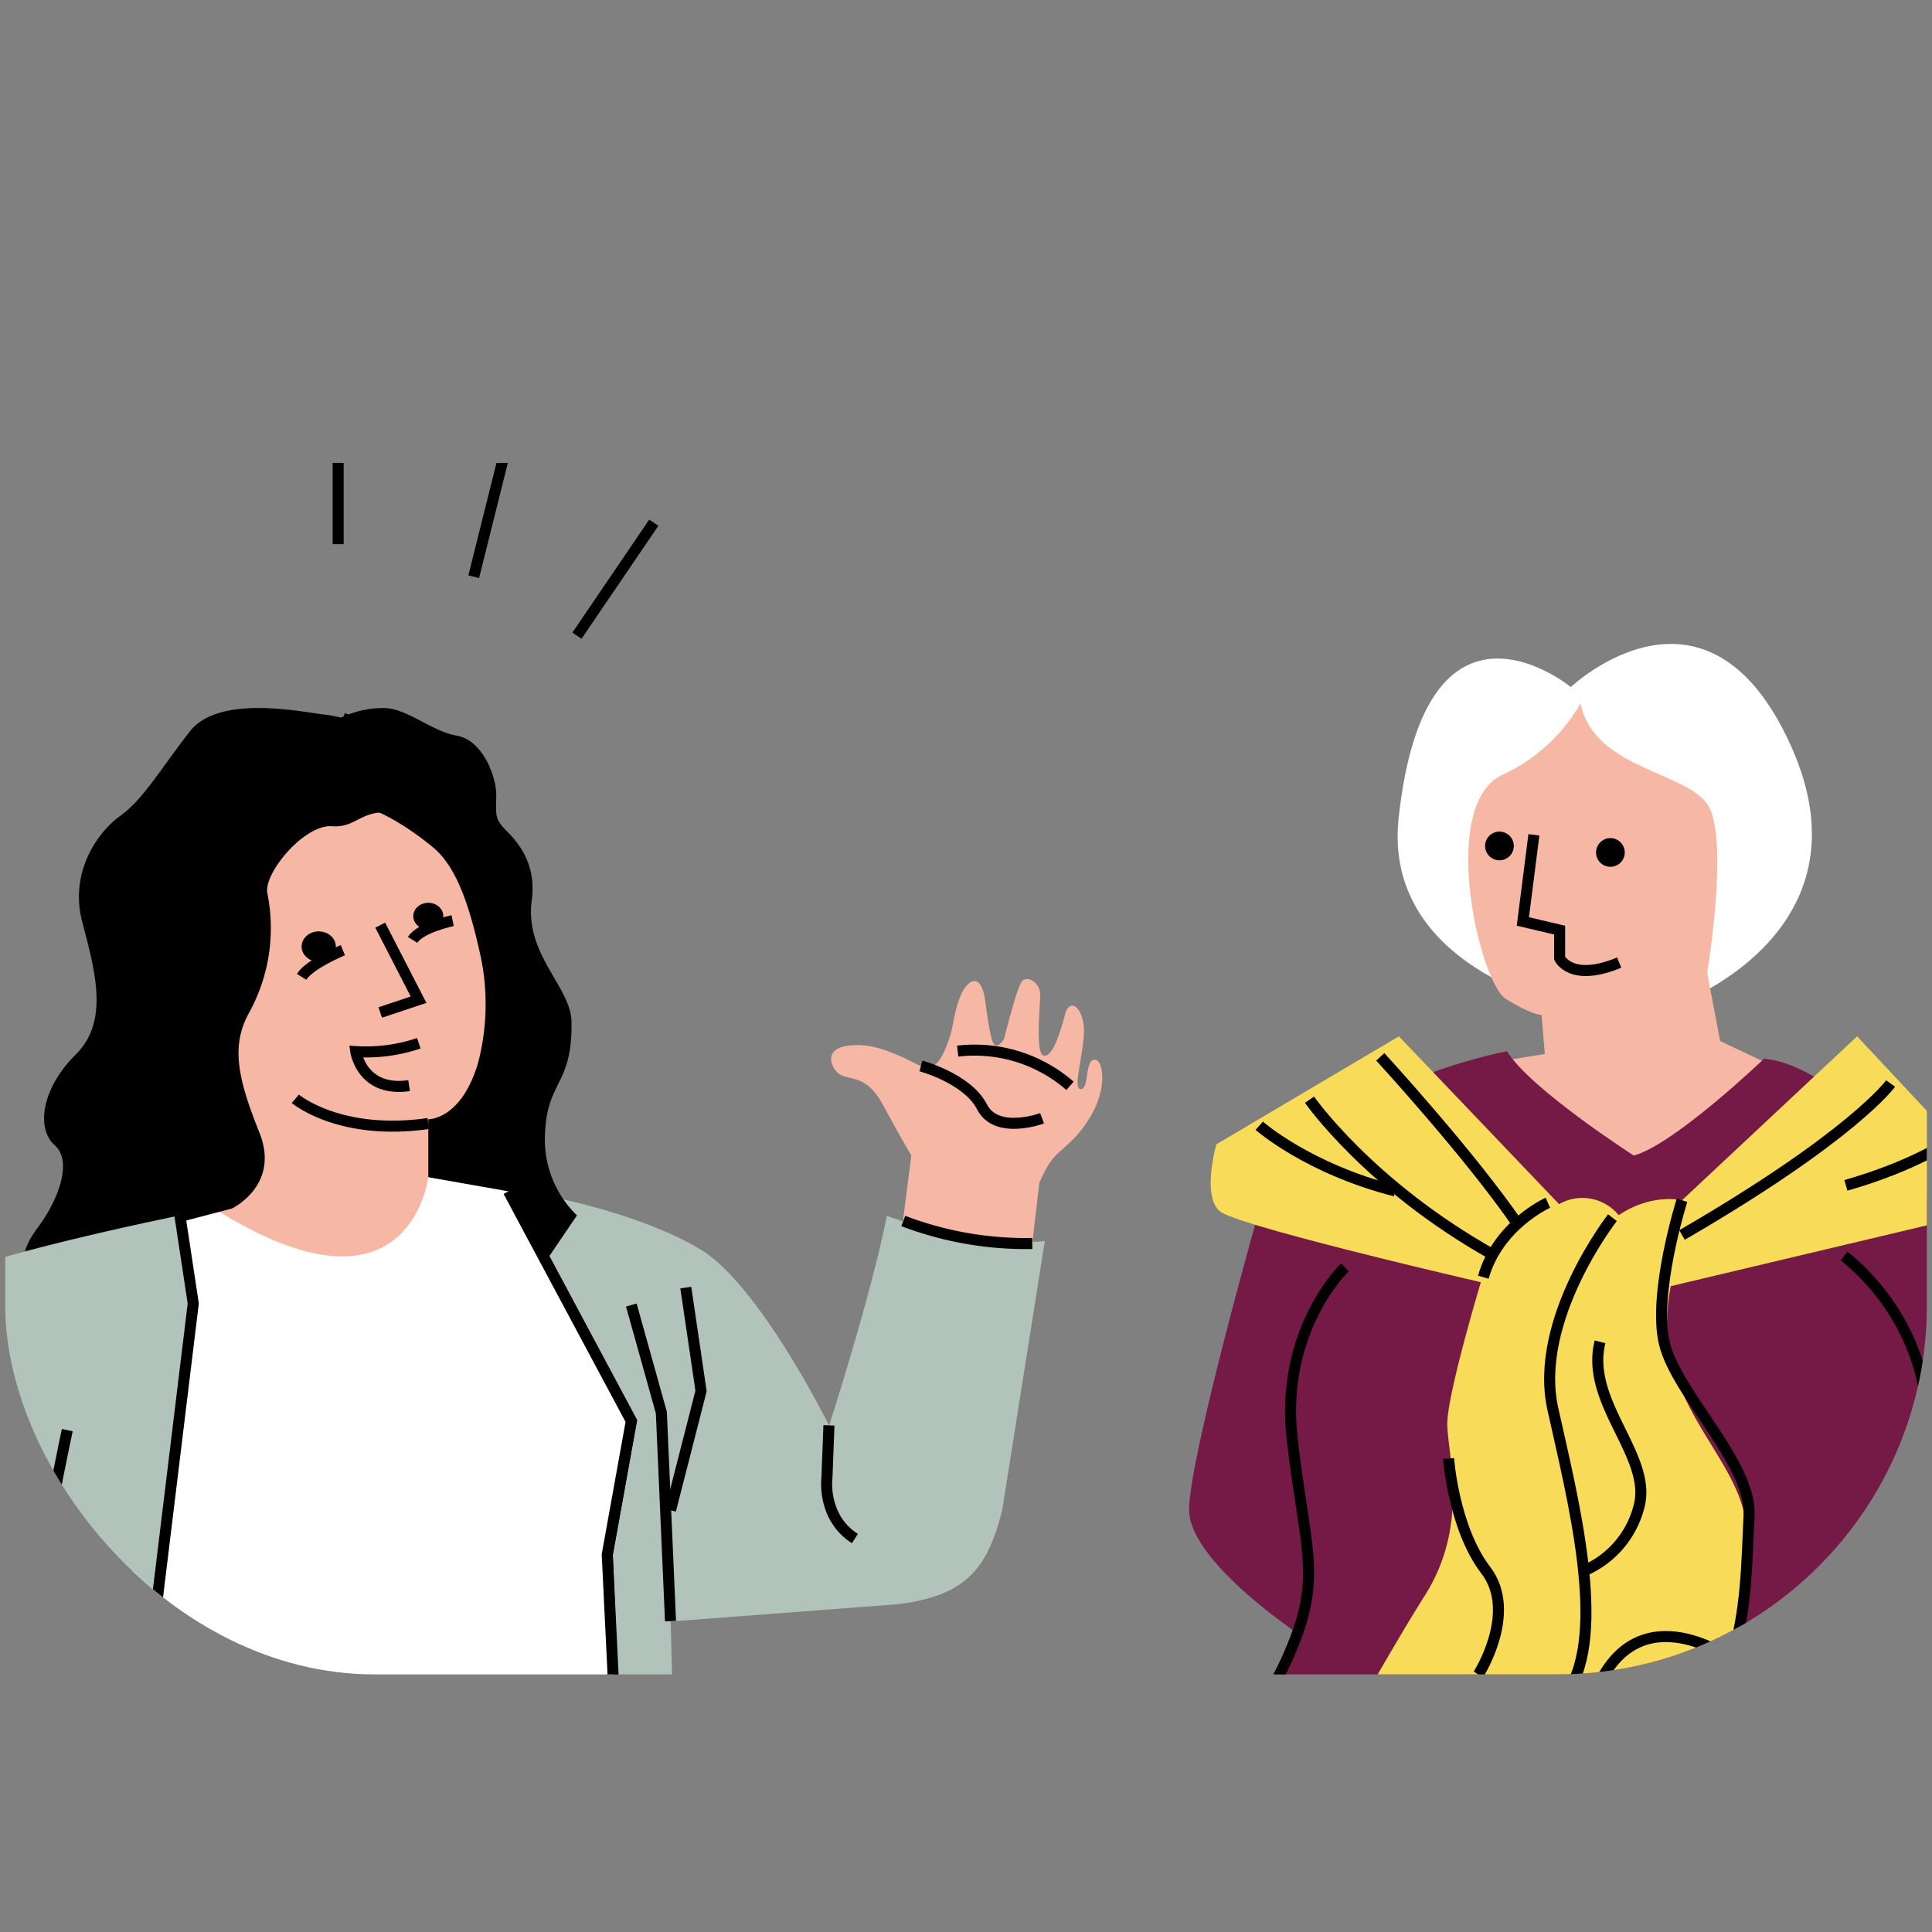<svg id="Ebene_1" data-name="Ebene 1" xmlns="http://www.w3.org/2000/svg" xmlns:xlink="http://www.w3.org/1999/xlink" viewBox="0 0 350 350"><rect x="0" y="0" width="350" height="350" fill="#808080" stroke="none"/><defs><style>.cls-1,.cls-9{fill:none;}.cls-2{clip-path:url(#clip-path);}.cls-3{clip-path:url(#clip-path-2);}.cls-4{fill:#751a47;}.cls-5{fill:#fff;}.cls-6{fill:#b0c2ba;}.cls-7{fill:#f6b7a4;}.cls-8{fill:#f9db5a;}.cls-9{stroke:#000;stroke-miterlimit:10;stroke-width:2px;}.cls-10{fill:#b1c3bb;}</style><clipPath id="clip-path"><rect class="cls-1" x="0.94" y="-44.8" width="348.13" height="348.13" rx="66.88"/></clipPath><clipPath id="clip-path-2"><rect class="cls-1" x="-8.26" y="83.86" width="376.75" height="222.28"/></clipPath></defs><g class="cls-2"><g class="cls-3"><path class="cls-4" d="M228.33,218.45s-12.54,44.1-12.92,54.75,24.71,26.11,24.71,26.11l11.79-36.38-12.55-41.38Z"/><path class="cls-5" d="M303.39,182.12s36.39-12.79,21.1-46.91-39.92-10.74-39.92-10.74-26.26-21.66-31.19,23.68c-2.94,27.06,30,34,30,34Z"/><path class="cls-6" d="M221,338.91c-15.23,40.92-18.89,39.13-25.64,86.37-4,28.35,7.42,234.17,7.42,234.17h36.44L275,434.06l20.24,222.69L329,655.4l41.84-228.09c-5.68-47.1-13.7-79.53-12.82-82.21l-99.87-26.44Z"/><path class="cls-7" d="M320.45,192.78l-8.83-4.19-2.35-12.36s4.12-24.7,0-30.59-20.59-6.47-22.94-18.23a31.24,31.24,0,0,1-14.12,12.94c-11.73,5.45-4.13,37.65.57,40.59s6.49,2.94,6.49,2.94l.59,7.06L273,192.05l.44,11.83,23.53,12.35,23.53-15.29Z"/><path class="cls-4" d="M223.41,312.66l-10.7,35.59C299.31,351.63,363,346,363,346l-12.78-35.81c7-10.93,16.6-27.69,16.6-36.74,0-14.17-19.57-60.74-19.57-60.74s-14.17-19.57-27.67-20.92c0,0-16.19,15.52-23.61,17.55,0,0-18.9-12.15-22.95-18.9,0,0-33.07,6.08-43.19,25.65l5.3,27s-4,12.15.57,29.2S233.34,306.7,223.41,312.66Z"/><path class="cls-8" d="M253.42,187.74l-33.07,19.57s-2.69,9.45.68,12.15,47.24,12.82,47.24,12.82-6.08,20.25-6.08,25.65,4.05,18.22-4,31-20.25,35.09-20.25,35.09l29.69,11.47s8.1-19.57,16.2-29l29.69-6.07s4.72-12.15,2.7-25S298.63,253.2,302.68,233l54-12.82L356,208.66l-19.57-20.92-31.72,29.7s-5.4-1.35-11.47,2.7a8.5,8.5,0,0,0-10.8-2Z"/><path class="cls-9" d="M293.33,174.38c-8.73,3.65-10.79-.79-10.79-.79V168.5l-6.66-1.57,2-15.69"/><circle cx="271.64" cy="153.25" r="2.6"/><circle cx="291.74" cy="154.43" r="2.6"/><path class="cls-9" d="M292.11,220.59s-14.39,18.44-10.8,34.64,9.9,40.49,2.7,51.28-14.39,21.15-15.74,30.15c0,0-4-7.88-18.22-18"/><path class="cls-9" d="M262.42,264.22s.9,12.6,6.75,20.25-1.35,18.89-1.35,18.89"/><path class="cls-9" d="M280.41,217.89s-9,4-11.69,13.49"/><path class="cls-9" d="M304.71,217.44s-5.4,17.09-3.15,26.09,15.75,21.59,15.3,31-.45,17.1-3.15,26.09c0,0-16.42-12-24.19,4.84"/><path class="cls-9" d="M342.5,196.29s-6.75,9.45-37.79,27.44"/><path class="cls-9" d="M353.3,206.64s-6.3,4.5-18.9,8.1"/><path class="cls-9" d="M228.12,203.94s8.77,7.76,24.63,11.81"/><path class="cls-9" d="M237.23,199.22s10.79,15.52,33.29,28.11"/><path class="cls-9" d="M250.05,191.45s16.42,17.89,25,30.48"/><path class="cls-9" d="M287.16,284.47a17.28,17.28,0,0,0,9.9-12.15c1.8-9-9.9-18.44-7.2-29.24"/><path class="cls-9" d="M243.64,229.58s-11.81,11.25-9.56,31,5.39,24.75,0,37.8-9.45,13-9.45,13"/><path class="cls-9" d="M334.06,227.56S352,240.38,348.8,264.22s-4.95,30.15.45,45l11.23,35.89-3.17,1.34s12.86,67.37,13.53,80.87-29.67,161.76-29.67,161.76"/><path class="cls-9" d="M212.71,348.25S311.23,353.2,358,345.1"/><line class="cls-9" x1="317.53" y1="348.93" x2="317.53" y2="382.09"/><polygon class="cls-7" points="165.33 207.46 163.31 223.28 186.67 228.09 188.75 210.34 165.33 207.46"/><line class="cls-9" x1="85.82" y1="104.48" x2="95.76" y2="64.67"/><line class="cls-9" x1="61.26" y1="98.58" x2="61.26" y2="64.67"/><line class="cls-9" x1="104.52" y1="115.16" x2="118.44" y2="94.69"/><path class="cls-10" d="M114.37,257.43,92.11,215.82l7.74,1s16.24,3.05,27,9.49,23.35,31.94,23.35,31.94,7.51-23.18,10.47-38c0,0,14.66,5.81,28.61,4.59l-7.74,48.83c-2.65,10.47-6.5,15.39-18.81,16.94l-41.23,3.14,1,38.24h-9.68L110,281.63Z"/><polyline class="cls-9" points="92.11 215.82 114.37 257.43 110.01 281.63 110.96 304.35"/><path class="cls-9" d="M163.64,221.19A62.33,62.33,0,0,0,187,225.27"/><polyline class="cls-9" points="121.47 293.68 119.81 255.9 114.37 236.42"/><polyline class="cls-9" points="121.47 273.6 127 251.99 124.24 233.26"/><path class="cls-9" d="M150.17,258.22l-.36,9.43s-1,7.18,5.06,11.08"/><path d="M58.86,131.76a17.86,17.86,0,0,1,10.68-3.49c4.12,0,8.66,4.22,13.2,5,4.69.81,7.16,7.33,7.16,10.77s-.45,4.16,1.84,6.45,5.46,6.14,4.59,12.62c-1.32,9.81,7.08,15.66,7.2,21.95.21,11.55-4.41,10.6-4.79,20.26a19.1,19.1,0,0,0,5.78,14.86L97.86,230l-25.24-6.12L61.53,167.7Z"/><path class="cls-7" d="M77.59,222.26v-19.5s5.91.19,9-10.14a42.15,42.15,0,0,0,.53-19.17c-1.83-8.31-4.1-16.23-8.74-20-8.41-6.88-13.63-7.64-13.63-7.64l-25.49,6.68-2.55,62.91-1.53,19.51,33.65,4.58Z"/><path class="cls-5" d="M112.62,329.25,110,281.63s4.84-21.29,4.36-24.2-22.26-41.61-22.26-41.61l-14.52-2.56s-3.28,28.24-39.09,5.49l-5.91,1.43-14.43,110Z"/><path d="M73.39,147.82s4.08-5.61,1.78-10.2-12.49-7.77-16.31-8.16-19.12-3.82-24.48,3.06S26,144.76,21.76,147.82s-9.17,10.32-6.88,19.12,5,18-1.15,24.09-7.26,13.38-3.82,16.44.38,10.33-3.06,14.91-2.29,6.38-2.29,6.38L42,218.94s8.82-4.18,5-13.74-5.29-15.66-1.85-21.78a31.8,31.8,0,0,0,3.29-21.57c-.74-3.7,6.75-12.56,11.72-12.17S65.74,145.52,73.39,147.82Z"/><path class="cls-10" d="M32.59,220.18s-40.64,8.22-46,13.06S-54,312.11-54,312.11s-3.38,11.13,5.33,15,26.61-.48,26.61-.48l8.82-9.69,1.62,13.32,20-1L7.92,273.4,3.08,310.17-45.31,422-84.5,494l40.16-4.35L20.5,470.33l4.67-153.39L35,236.14Z"/><ellipse cx="57.74" cy="171.48" rx="3.1" ry="2.75"/><ellipse cx="77.59" cy="165.97" rx="2.72" ry="2.42"/><path class="cls-9" d="M62.11,130.1a20.05,20.05,0,0,1,7.79,5.66c6.58,7.45,3.49,12.06,3.49,12.06"/><polyline class="cls-9" points="92.11 215.82 114.37 257.43 110.01 281.63 111.54 313.2 112.62 329.25 140.5 395.33 150.17 473.72"/><polyline class="cls-9" points="23.57 330.13 35.01 236.14 32.59 220.18"/><path class="cls-9" d="M53.5,199.06s8,6.78,24.09,4.48"/><polyline class="cls-9" points="68.88 167.6 75.83 181.11 68.88 183.42"/><path class="cls-9" d="M82,166.78s-5.85,1.23-7.25,3.49"/><path class="cls-9" d="M62.11,172.13s-6,2.48-7.47,4.83"/><path class="cls-9" d="M75.87,189a29.92,29.92,0,0,1-11.41,1.51s1.09,7.41,9.65,6.16"/><path class="cls-9" d="M12.19,259.08S.83,311.57,3.26,327.82"/><path class="cls-9" d="M7.56,281.38a45.44,45.44,0,0,1-3.73-22.3"/><path class="cls-7" d="M172.22,187.37c.42-1.3,1-6.91,3-8.93s2.94.62,3.23,2.69c.26,1.76.53,4.28,1.14,6.86.74,3.1,2.33.16,2.33.16s2.32-9.54,3.3-10.47,3.22.33,3.22,2.52c0,1.91-.89,10.58.58,11,1.87.59,3.38-5.52,4-7.68s2.53-1.81,3.23,1.75-2,11.55-.64,12c1.85.55.72-5.77,2.94-5.26,1,.22,2.06,3.92-.23,8.81a20.84,20.84,0,0,1-5.07,6.66c-1.5,1.54-2.8,1.87-4.8,6.42s-22.54-3.17-22.54-3.17-3-5.06-5.81-10.32-5.25-4.72-7.6-5.57c-1.52-.55-4-4.82,1.27-5.41,3.31-.38,5.91.39,10,2.21C167.53,193.36,169.55,195.85,172.22,187.37Z"/><path class="cls-9" d="M166.83,193.11s8.44,2.26,11.07,7.41,10.88,2.07,10.88,2.07"/><path class="cls-9" d="M173.49,190.42a26.3,26.3,0,0,1,20.35,6.29"/></g></g></svg>